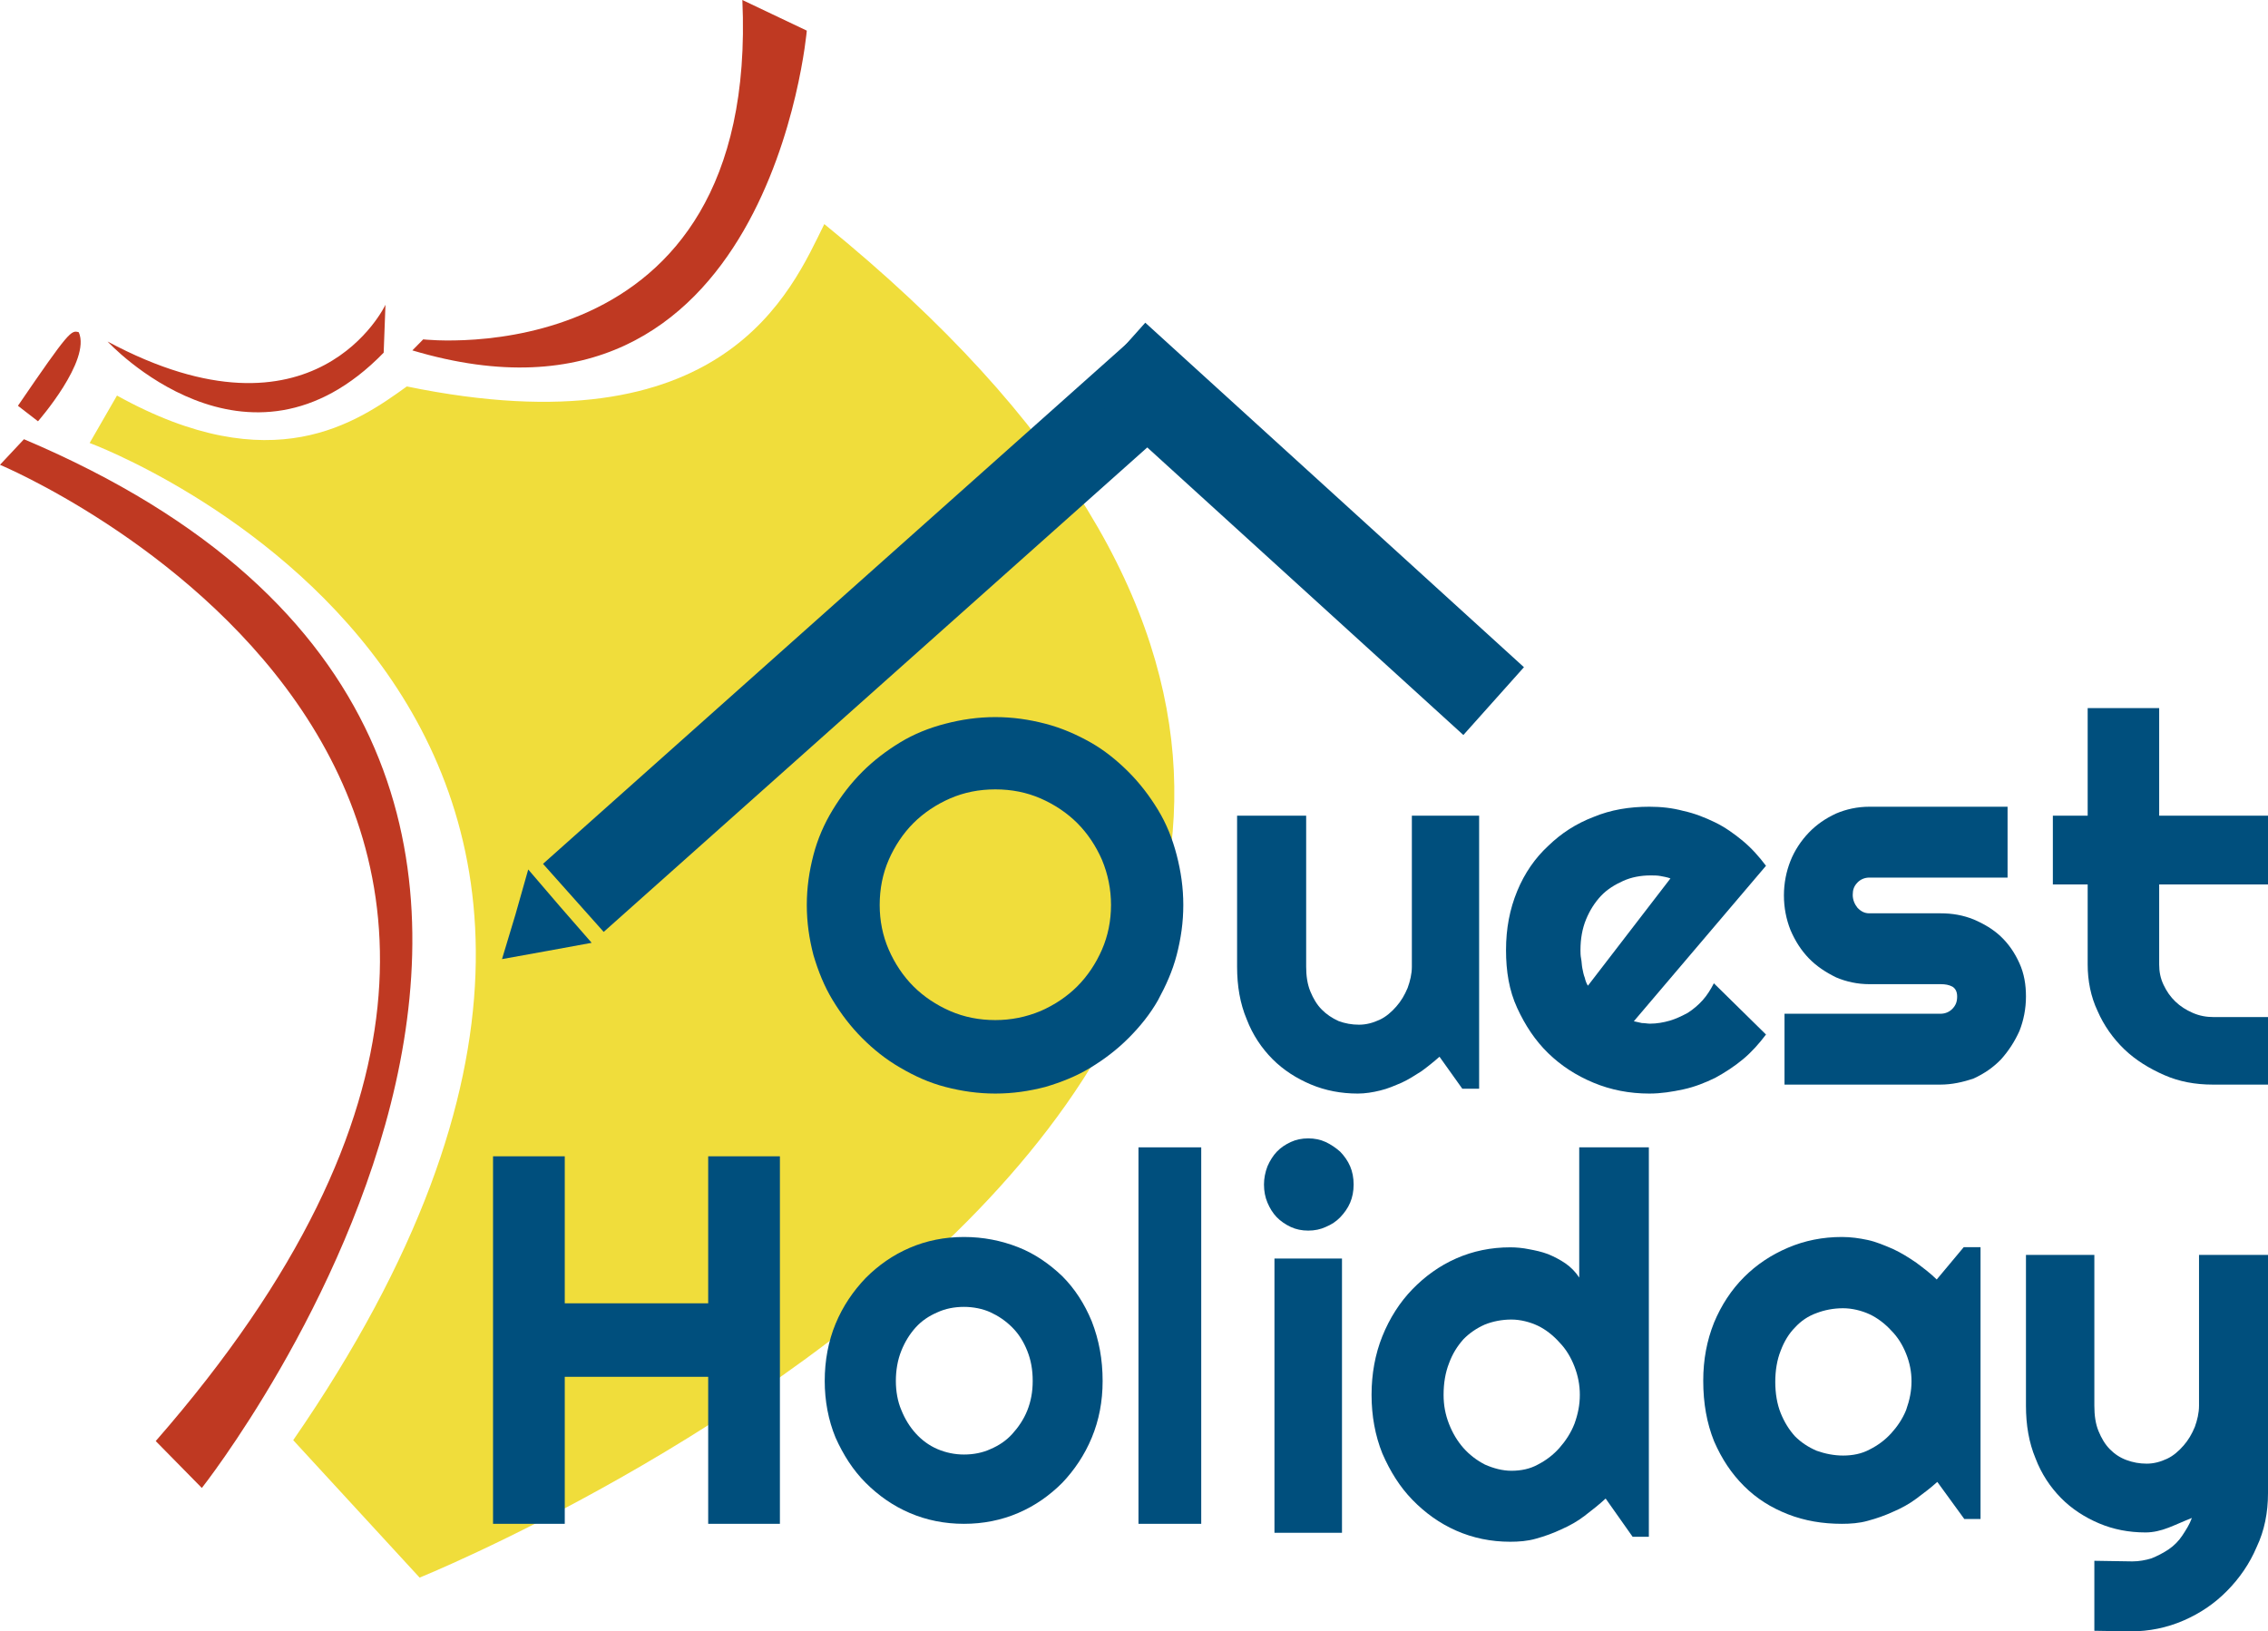 <?xml version="1.0" encoding="UTF-8"?>
<svg xmlns="http://www.w3.org/2000/svg" xmlns:xlink="http://www.w3.org/1999/xlink" width="253px" height="182px" viewBox="0 0 253 182" version="1.1">
  <title>prop</title>
  <g id="appartements-ok" stroke="none" stroke-width="1" fill="none" fill-rule="evenodd">
    <g id="home-desktop" transform="translate(-55, -27)" fill-rule="nonzero">
      <g id="prop" transform="translate(55, 27)">
        <path d="M13.05,44.129 L10,49.42 C10,49.42 89.309,78.657 32.708,160.669 C46.808,176 46.808,176 46.808,176 C46.808,176 201.088,113.66 91.953,25 C88.293,32.394 80.904,50.438 45.384,43.112 C39.826,47.114 30.404,53.762 13.05,44.129 Z" id="Path" fill="#F0DD3B"></path>
        <path d="M12,38.1 C12,38.1 27.567,55.013 42.8,39.345 C42.933,35.977 43,34 43,34 C43,34 35.217,50.547 12,38.1 Z" id="Path" fill="#BF3922"></path>
        <path d="M2,45.27 L4.239,47 C4.239,47 10.186,40.207 8.787,37.067 C7.947,36.811 7.737,36.875 2,45.27 Z" id="Path" fill="#BF3922"></path>
        <path d="M90,3.417 C90,3.417 85.902,50.983 46,39.091 C47.209,37.861 47.209,37.861 47.209,37.861 C47.209,37.861 84.693,42.167 82.812,0 C90,3.417 90,3.417 90,3.417 Z" id="Path" fill="#BF3922"></path>
        <path d="M2.673,49 L0,51.854 C0,51.854 82.447,86.301 17.371,160.768 C22.516,166 22.516,166 22.516,166 C22.516,166 86.79,84.603 2.673,49 Z" id="Path" fill="#BF3922"></path>
        <path d="M132,100.966 C132,102.915 131.731,104.73 131.261,106.544 C130.79,108.358 130.051,109.971 129.178,111.584 C128.304,113.13 127.162,114.541 125.885,115.818 C124.608,117.094 123.197,118.17 121.651,119.11 C120.106,120.051 118.426,120.723 116.611,121.261 C114.797,121.731 112.982,122 111.034,122 C109.085,122 107.27,121.731 105.456,121.261 C103.642,120.79 102.029,120.051 100.416,119.11 C98.803,118.17 97.459,117.094 96.182,115.818 C94.906,114.541 93.83,113.13 92.89,111.584 C91.949,110.038 91.277,108.358 90.739,106.544 C90.269,104.73 90,102.915 90,100.966 C90,99.018 90.269,97.203 90.739,95.389 C91.21,93.574 91.949,91.894 92.89,90.349 C93.83,88.803 94.906,87.392 96.182,86.115 C97.459,84.838 98.87,83.763 100.416,82.822 C101.962,81.882 103.642,81.21 105.456,80.739 C107.27,80.269 109.085,80 111.034,80 C112.982,80 114.797,80.269 116.611,80.739 C118.426,81.21 120.106,81.949 121.651,82.822 C123.197,83.696 124.608,84.838 125.885,86.115 C127.162,87.392 128.237,88.803 129.178,90.349 C130.118,91.894 130.79,93.574 131.261,95.389 C131.731,97.203 132,99.018 132,100.966 Z M123.936,100.966 C123.936,99.219 123.6,97.539 122.928,95.926 C122.256,94.381 121.315,92.97 120.173,91.827 C119.03,90.685 117.619,89.744 116.074,89.072 C114.528,88.4 112.848,88.064 111.034,88.064 C109.219,88.064 107.539,88.4 105.994,89.072 C104.448,89.744 103.037,90.685 101.894,91.827 C100.752,92.97 99.811,94.381 99.139,95.926 C98.467,97.472 98.131,99.152 98.131,100.966 C98.131,102.714 98.467,104.394 99.139,105.939 C99.811,107.485 100.752,108.896 101.894,110.038 C103.037,111.181 104.448,112.122 105.994,112.794 C107.539,113.466 109.219,113.802 111.034,113.802 C112.781,113.802 114.461,113.466 116.074,112.794 C117.619,112.122 119.03,111.181 120.173,110.038 C121.315,108.896 122.256,107.485 122.928,105.939 C123.6,104.394 123.936,102.714 123.936,100.966 Z" id="Shape" fill="#004F7D"></path>
        <path d="M160.578,117.889 C159.975,118.428 159.305,118.967 158.568,119.507 C157.831,119.978 157.094,120.45 156.357,120.787 C155.553,121.124 154.816,121.461 153.945,121.663 C153.141,121.865 152.27,122 151.467,122 C149.591,122 147.849,121.663 146.241,120.989 C144.633,120.315 143.159,119.372 141.953,118.159 C140.747,116.946 139.742,115.463 139.072,113.711 C138.335,111.959 138,110.004 138,107.848 L138,91 L145.705,91 L145.705,107.848 C145.705,108.859 145.839,109.802 146.174,110.611 C146.509,111.42 146.911,112.093 147.447,112.633 C147.983,113.172 148.586,113.576 149.323,113.913 C150.06,114.183 150.797,114.317 151.6,114.317 C152.404,114.317 153.141,114.115 153.878,113.778 C154.615,113.441 155.218,112.902 155.754,112.296 C156.29,111.689 156.692,111.015 157.027,110.207 C157.295,109.465 157.496,108.657 157.496,107.848 L157.496,91 L165,91 L165,121.461 L163.124,121.461 L160.578,117.889 Z" id="Path" fill="#004F7D"></path>
        <path d="M182.258,113.933 C182.535,114 182.881,114.067 183.158,114.134 C183.504,114.134 183.78,114.202 184.057,114.202 C184.819,114.202 185.58,114.067 186.272,113.866 C186.964,113.664 187.656,113.328 188.279,112.992 C188.902,112.588 189.456,112.118 189.94,111.58 C190.425,111.042 190.84,110.37 191.186,109.697 L197,115.412 C196.239,116.42 195.408,117.361 194.439,118.168 C193.47,118.975 192.432,119.647 191.325,120.252 C190.217,120.79 189.041,121.261 187.795,121.529 C186.549,121.798 185.303,122 183.988,122 C181.773,122 179.697,121.597 177.759,120.79 C175.821,119.983 174.16,118.908 172.706,117.496 C171.253,116.084 170.146,114.403 169.246,112.454 C168.346,110.504 168,108.353 168,106 C168,103.58 168.415,101.429 169.246,99.412 C170.076,97.395 171.253,95.714 172.706,94.37 C174.16,92.958 175.821,91.882 177.759,91.143 C179.697,90.336 181.773,90 183.988,90 C185.303,90 186.549,90.134 187.795,90.471 C189.041,90.739 190.217,91.21 191.325,91.748 C192.432,92.286 193.47,93.025 194.439,93.832 C195.408,94.639 196.239,95.58 197,96.588 L182.258,113.933 Z M186.341,98 C185.995,97.866 185.58,97.798 185.234,97.731 C184.888,97.664 184.473,97.664 184.126,97.664 C183.019,97.664 181.981,97.866 181.081,98.269 C180.181,98.672 179.282,99.21 178.589,99.95 C177.897,100.689 177.344,101.563 176.928,102.571 C176.513,103.58 176.305,104.723 176.305,106 C176.305,106.269 176.305,106.605 176.375,106.941 C176.444,107.277 176.444,107.681 176.513,108.017 C176.582,108.353 176.652,108.756 176.79,109.092 C176.859,109.429 176.998,109.765 177.136,109.966 L186.341,98 Z" id="Shape" fill="#004F7D"></path>
        <path d="M216.471,121 L199.066,121 L199.066,113.095 L216.471,113.095 C217,113.095 217.463,112.889 217.794,112.545 C218.191,112.133 218.324,111.721 218.324,111.171 C218.324,110.621 218.125,110.277 217.794,110.071 C217.397,109.865 217,109.796 216.471,109.796 L208.529,109.796 C207.206,109.796 205.949,109.521 204.824,109.04 C203.699,108.49 202.64,107.803 201.779,106.909 C200.919,106.016 200.257,104.984 199.728,103.747 C199.265,102.579 199,101.273 199,99.898 C199,98.523 199.265,97.217 199.728,96.049 C200.191,94.88 200.919,93.78 201.779,92.887 C202.64,91.993 203.632,91.306 204.824,90.756 C205.949,90.275 207.206,90 208.529,90 L223.949,90 L223.949,97.905 L208.529,97.905 C208,97.905 207.537,98.111 207.206,98.455 C206.809,98.867 206.676,99.279 206.676,99.829 C206.676,100.379 206.875,100.86 207.206,101.273 C207.603,101.685 208,101.891 208.529,101.891 L216.471,101.891 C217.794,101.891 218.985,102.098 220.176,102.579 C221.301,103.06 222.36,103.678 223.221,104.503 C224.081,105.328 224.743,106.29 225.272,107.459 C225.801,108.627 226,109.865 226,111.171 C226,112.545 225.735,113.851 225.272,115.02 C224.743,116.188 224.081,117.22 223.221,118.182 C222.36,119.075 221.368,119.763 220.176,120.313 C218.985,120.725 217.728,121 216.471,121 Z" id="Path" fill="#004F7D"></path>
        <path d="M246.827,121 C244.884,121 243.081,120.667 241.416,119.933 C239.751,119.2 238.225,118.267 236.977,117.067 C235.728,115.867 234.688,114.4 233.994,112.8 C233.231,111.2 232.884,109.4 232.884,107.6 L232.884,98.667 L229,98.667 L229,91 L232.884,91 L232.884,79 L240.861,79 L240.861,91 L253,91 L253,98.667 L240.861,98.667 L240.861,107.6 C240.861,108.4 241,109.133 241.347,109.867 C241.694,110.6 242.11,111.2 242.665,111.733 C243.22,112.267 243.844,112.667 244.607,113 C245.37,113.333 246.133,113.467 246.965,113.467 L253,113.467 L253,121 L246.827,121 Z" id="Path" fill="#004F7D"></path>
        <polygon id="Path" fill="#004F7D" points="63 170 55 170 55 129 63 129 63 145.4 79 145.4 79 129 87 129 87 170 79 170 79 153.6 63 153.6"></polygon>
        <path d="M123,154.067 C123,156.353 122.597,158.437 121.79,160.387 C120.983,162.336 119.839,164.017 118.495,165.429 C117.082,166.84 115.469,167.983 113.586,168.79 C111.703,169.597 109.685,170 107.534,170 C105.382,170 103.364,169.597 101.482,168.79 C99.599,167.983 97.985,166.84 96.573,165.429 C95.161,164.017 94.085,162.336 93.21,160.387 C92.403,158.437 92,156.286 92,154.067 C92,151.782 92.403,149.63 93.21,147.681 C94.017,145.731 95.161,144.05 96.573,142.571 C97.985,141.16 99.599,140.017 101.482,139.21 C103.364,138.403 105.382,138 107.534,138 C109.685,138 111.703,138.403 113.586,139.143 C115.469,139.882 117.082,141.025 118.495,142.37 C119.907,143.782 120.983,145.462 121.79,147.412 C122.597,149.496 123,151.647 123,154.067 Z M115.2,154.067 C115.2,152.79 114.998,151.714 114.594,150.706 C114.191,149.697 113.653,148.824 112.913,148.084 C112.174,147.345 111.367,146.807 110.492,146.403 C109.618,146 108.542,145.798 107.534,145.798 C106.458,145.798 105.449,146 104.575,146.403 C103.633,146.807 102.826,147.345 102.154,148.084 C101.482,148.824 100.944,149.697 100.54,150.706 C100.137,151.714 99.935,152.857 99.935,154.067 C99.935,155.21 100.137,156.353 100.54,157.294 C100.944,158.303 101.482,159.176 102.154,159.916 C102.826,160.655 103.633,161.261 104.575,161.664 C105.516,162.067 106.525,162.269 107.534,162.269 C108.61,162.269 109.618,162.067 110.492,161.664 C111.434,161.261 112.241,160.723 112.913,159.983 C113.586,159.244 114.191,158.37 114.594,157.361 C114.998,156.353 115.2,155.277 115.2,154.067 Z" id="Shape" fill="#004F7D"></path>
        <polygon id="Path" fill="#004F7D" points="134 170 127 170 127 128 134 128"></polygon>
        <path d="M151,132.145 C151,132.889 150.87,133.566 150.61,134.175 C150.351,134.785 149.961,135.326 149.506,135.8 C149.052,136.274 148.532,136.612 147.883,136.883 C147.299,137.154 146.649,137.289 145.935,137.289 C145.221,137.289 144.571,137.154 143.987,136.883 C143.403,136.612 142.818,136.206 142.429,135.8 C141.974,135.326 141.649,134.785 141.39,134.175 C141.13,133.566 141,132.889 141,132.145 C141,131.468 141.13,130.791 141.39,130.114 C141.649,129.505 142.039,128.895 142.429,128.489 C142.883,128.015 143.403,127.677 143.987,127.406 C144.571,127.135 145.221,127 145.935,127 C146.649,127 147.299,127.135 147.883,127.406 C148.468,127.677 149.052,128.083 149.506,128.489 C149.961,128.963 150.351,129.505 150.61,130.114 C150.87,130.723 151,131.4 151,132.145 Z M149.701,171 L142.169,171 L142.169,140.403 L149.701,140.403 L149.701,171 Z" id="Shape" fill="#004F7D"></path>
        <path d="M184,171.449 L182.125,171.449 L179.112,167.18 C178.376,167.869 177.572,168.488 176.769,169.108 C175.965,169.728 175.095,170.21 174.158,170.623 C173.287,171.036 172.35,171.38 171.346,171.656 C170.408,171.931 169.404,172 168.467,172 C166.324,172 164.315,171.587 162.441,170.761 C160.566,169.934 158.959,168.764 157.553,167.318 C156.147,165.872 155.076,164.15 154.205,162.153 C153.402,160.156 153,157.953 153,155.612 C153,153.271 153.402,151.067 154.205,149.07 C155.009,147.074 156.147,145.283 157.553,143.837 C158.959,142.391 160.566,141.221 162.441,140.394 C164.315,139.568 166.324,139.155 168.467,139.155 C169.136,139.155 169.873,139.224 170.542,139.362 C171.279,139.499 171.948,139.637 172.685,139.912 C173.354,140.188 174.024,140.532 174.626,140.945 C175.229,141.358 175.765,141.909 176.166,142.529 L176.166,128 L183.933,128 L183.933,171.449 L184,171.449 Z M176.233,155.612 C176.233,154.51 176.032,153.477 175.631,152.444 C175.229,151.412 174.693,150.516 173.957,149.759 C173.287,149.002 172.417,148.313 171.546,147.9 C170.676,147.487 169.605,147.211 168.6,147.211 C167.529,147.211 166.525,147.418 165.654,147.762 C164.717,148.175 163.914,148.726 163.244,149.415 C162.575,150.172 162.039,150.998 161.637,152.1 C161.235,153.133 161.035,154.304 161.035,155.612 C161.035,156.782 161.235,157.815 161.637,158.848 C162.039,159.881 162.575,160.776 163.244,161.534 C163.914,162.291 164.717,162.911 165.654,163.393 C166.592,163.806 167.596,164.081 168.6,164.081 C169.672,164.081 170.676,163.875 171.546,163.393 C172.484,162.911 173.287,162.291 173.957,161.534 C174.626,160.776 175.229,159.881 175.631,158.848 C176.032,157.746 176.233,156.714 176.233,155.612 Z" id="Shape" fill="#004F7D"></path>
        <path d="M221,169.466 L219.125,169.466 L216.112,165.324 C215.376,165.992 214.572,166.593 213.769,167.194 C212.965,167.795 212.095,168.263 211.158,168.664 C210.287,169.065 209.35,169.399 208.346,169.666 C207.408,169.933 206.404,170 205.467,170 C203.324,170 201.315,169.666 199.441,168.931 C197.566,168.196 195.959,167.194 194.553,165.791 C193.147,164.388 192.076,162.785 191.205,160.781 C190.402,158.777 190,156.572 190,154.033 C190,151.695 190.402,149.557 191.205,147.553 C192.009,145.616 193.147,143.879 194.553,142.476 C195.959,141.073 197.566,140.004 199.441,139.203 C201.315,138.401 203.324,138 205.467,138 C206.471,138 207.408,138.134 208.346,138.334 C209.283,138.534 210.22,138.935 211.158,139.336 C212.028,139.737 212.898,140.271 213.769,140.873 C214.572,141.474 215.376,142.075 216.045,142.743 L219.058,139.136 L220.933,139.136 L220.933,169.466 L221,169.466 Z M213.233,154.1 C213.233,153.031 213.032,152.029 212.631,151.027 C212.229,150.025 211.693,149.157 210.957,148.422 C210.287,147.687 209.417,147.019 208.546,146.618 C207.676,146.217 206.605,145.95 205.6,145.95 C204.529,145.95 203.525,146.15 202.654,146.484 C201.717,146.818 200.914,147.353 200.244,148.088 C199.575,148.756 199.039,149.624 198.637,150.693 C198.235,151.695 198.035,152.898 198.035,154.167 C198.035,155.436 198.235,156.639 198.637,157.641 C199.039,158.643 199.575,159.511 200.244,160.246 C200.914,160.914 201.717,161.449 202.654,161.85 C203.592,162.184 204.596,162.384 205.6,162.384 C206.672,162.384 207.676,162.184 208.546,161.716 C209.484,161.248 210.287,160.647 210.957,159.912 C211.626,159.177 212.229,158.309 212.631,157.307 C213.032,156.171 213.233,155.169 213.233,154.1 Z" id="Shape" fill="#004F7D"></path>
        <path d="M233.629,181.933 L233.629,174.125 L237.875,174.192 C238.604,174.192 239.334,174.058 239.998,173.856 C240.661,173.587 241.324,173.25 241.921,172.846 C242.518,172.442 243.049,171.904 243.447,171.298 C243.845,170.692 244.243,170.087 244.509,169.346 C243.646,169.683 242.784,170.087 241.921,170.423 C241.059,170.76 240.197,170.962 239.334,170.962 C237.477,170.962 235.752,170.625 234.16,169.952 C232.568,169.279 231.108,168.337 229.914,167.125 C228.72,165.913 227.725,164.433 227.061,162.683 C226.332,160.933 226,158.981 226,156.827 L226,140 L233.629,140 L233.629,156.827 C233.629,157.904 233.762,158.846 234.093,159.654 C234.425,160.462 234.823,161.135 235.354,161.673 C235.885,162.212 236.482,162.615 237.211,162.885 C237.941,163.154 238.671,163.288 239.467,163.288 C240.263,163.288 240.993,163.087 241.722,162.75 C242.452,162.413 243.049,161.875 243.58,161.269 C244.111,160.663 244.509,159.99 244.84,159.183 C245.106,158.442 245.305,157.635 245.305,156.827 L245.305,140 L253,140 L253,166.587 C253,168.74 252.602,170.76 251.74,172.577 C250.943,174.462 249.816,176.077 248.423,177.49 C247.029,178.904 245.437,179.981 243.58,180.788 C241.722,181.596 239.732,182 237.676,182 L233.629,181.933 Z" id="Path" fill="#004F7D"></path>
        <polygon id="Rectangle" fill="#004F7D" transform="translate(97.368, 70.389) rotate(-41.712) translate(-97.368, -70.389)" points="52.613 65.303 142.122 65.303 142.122 75.475 52.613 75.475"></polygon>
        <polygon id="Path" fill="#004F7D" points="121 43.565 163.241 82 170 74.435 127.759 36"></polygon>
        <polygon id="Path" fill="#004F7D" points="62.463 101.126 66 105.182 61.034 106.091 56 107 57.497 102.035 58.925 97"></polygon>
      </g>
    </g>
  </g>
</svg>
